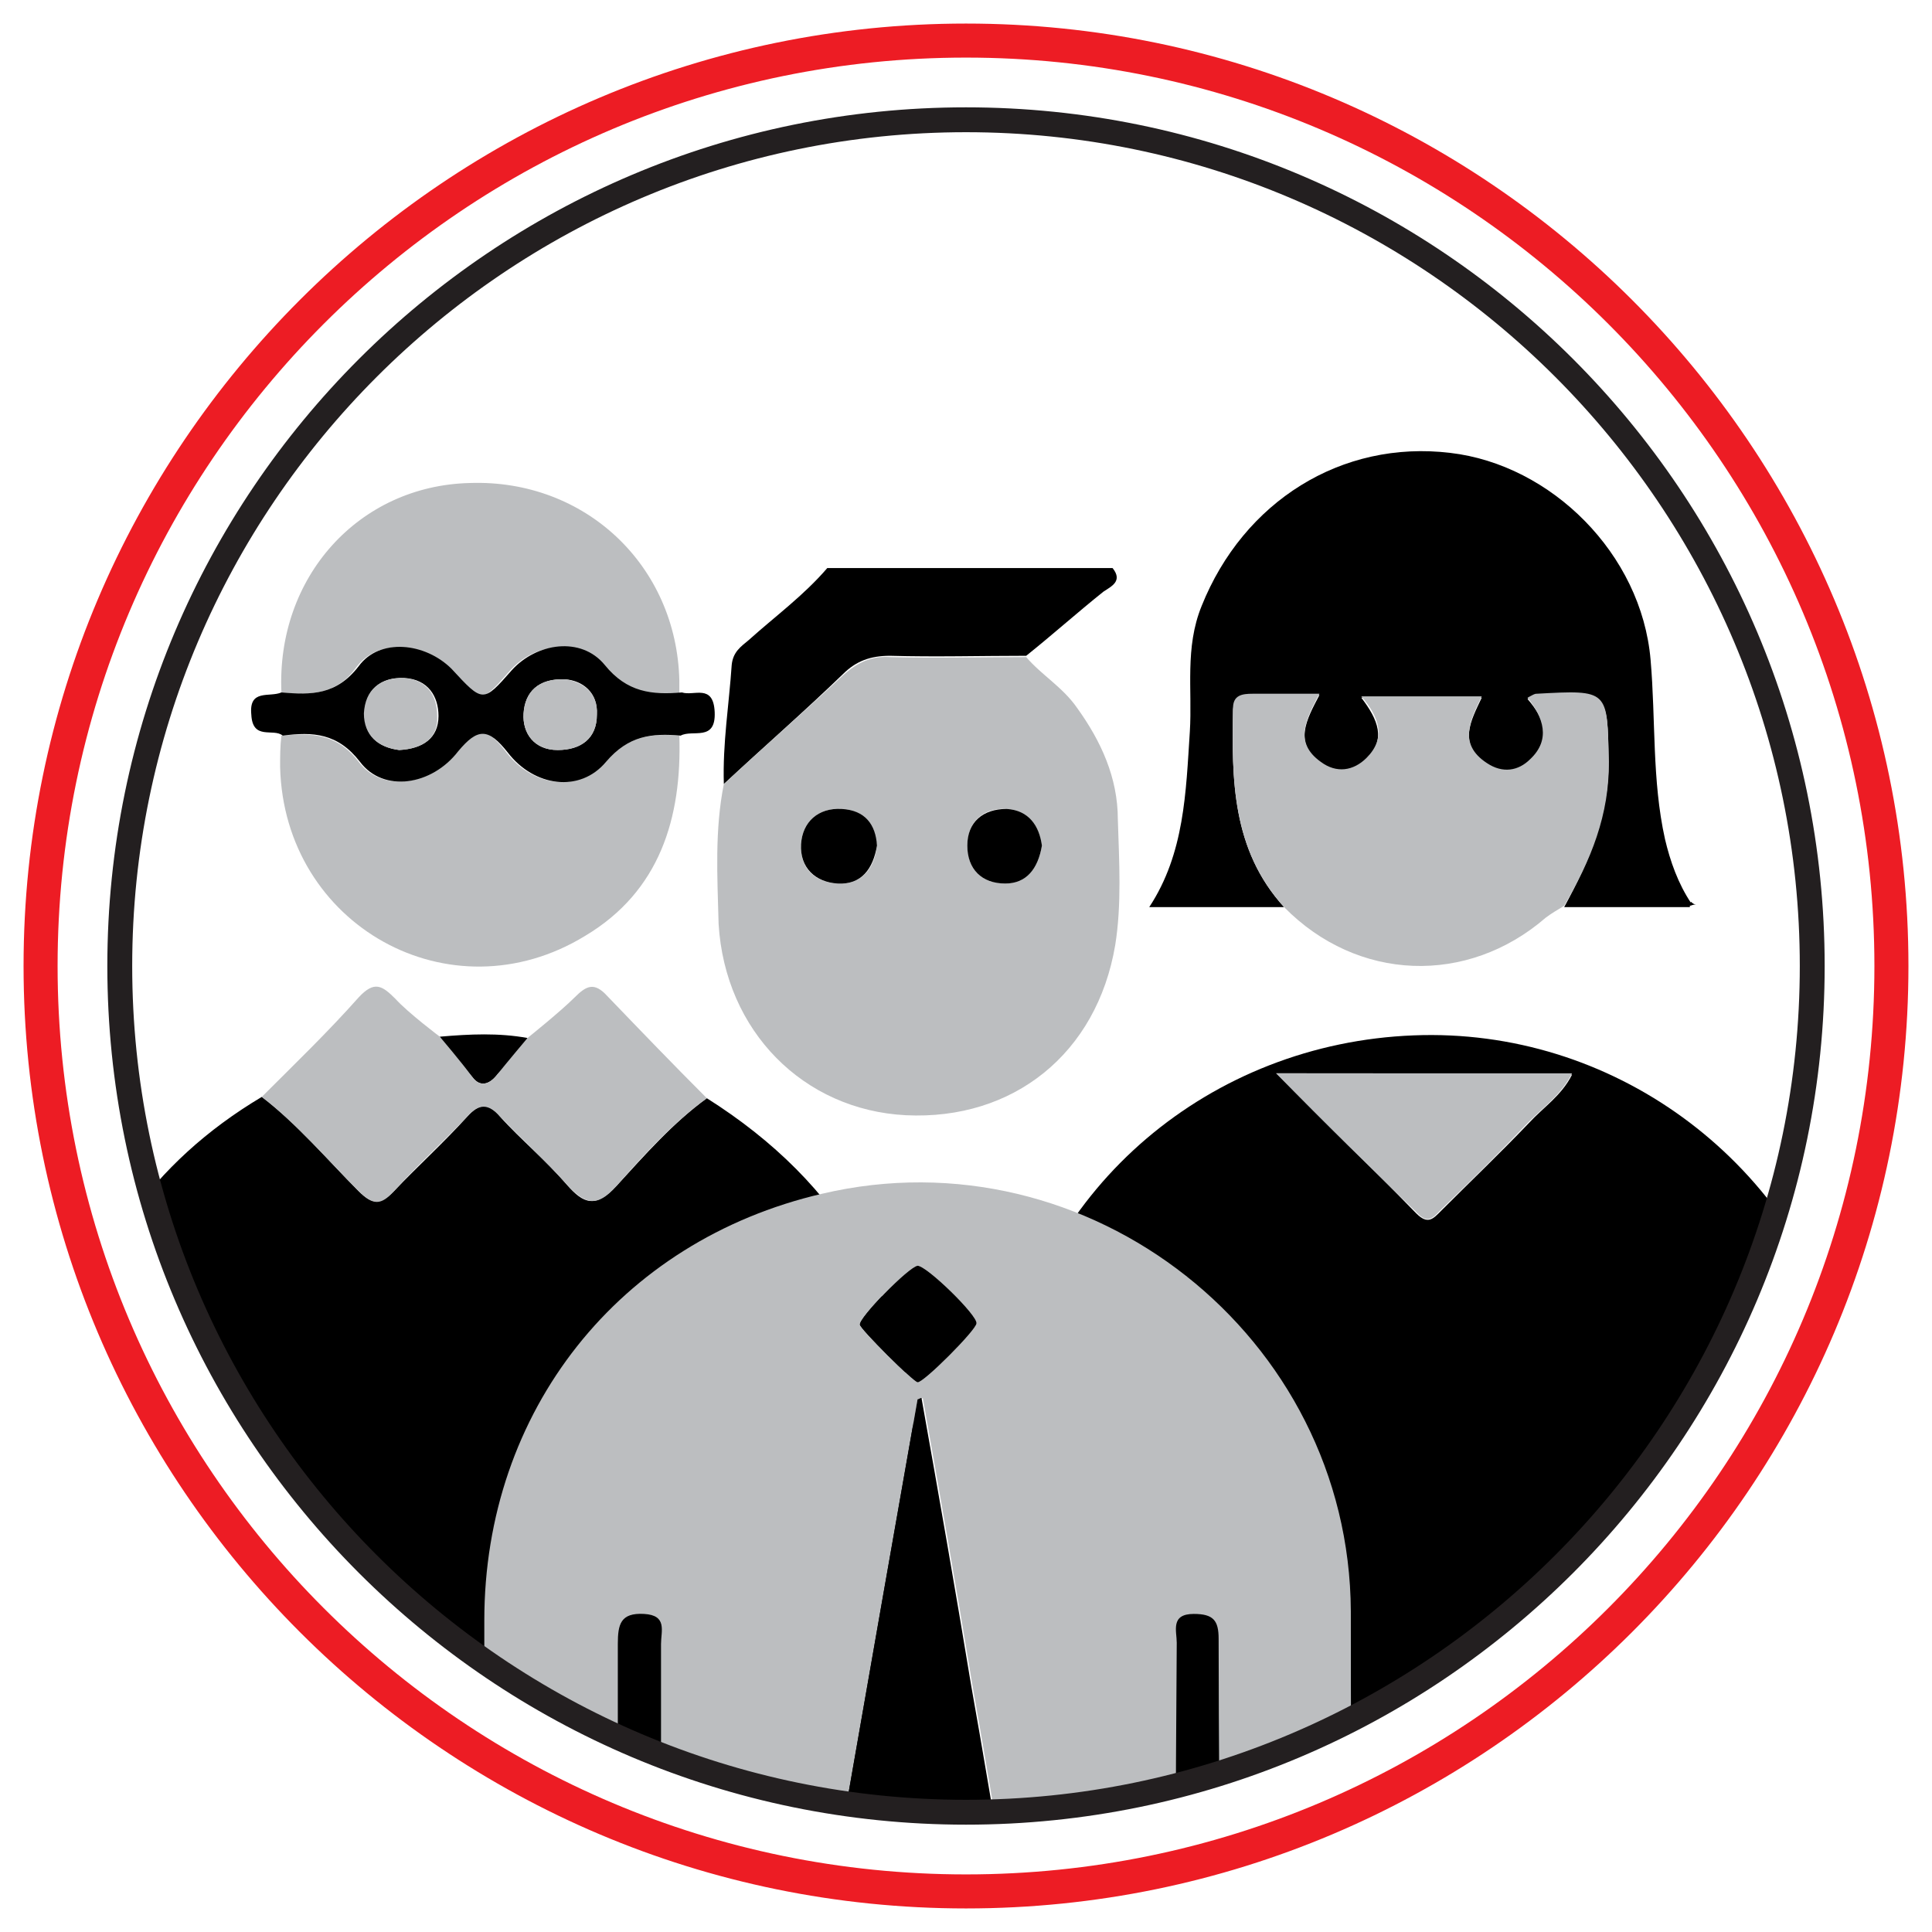 <?xml version="1.0" encoding="utf-8"?>
<!-- Generator: Adobe Illustrator 19.2.1, SVG Export Plug-In . SVG Version: 6.00 Build 0)  -->
<!DOCTYPE svg PUBLIC "-//W3C//DTD SVG 1.1//EN" "http://www.w3.org/Graphics/SVG/1.1/DTD/svg11.dtd">
<svg version="1.1" id="Layer_1" xmlns="http://www.w3.org/2000/svg" xmlns:xlink="http://www.w3.org/1999/xlink" x="0px" y="0px"
	 viewBox="0 0 147.6 147.6" style="enable-background:new 0 0 147.6 147.6;" xml:space="preserve">
<style type="text/css">
	.st0{clip-path:url(#SVGID_2_);}
	.st1{fill:#BCBEC0;}
	.st2{clip-path:url(#SVGID_4_);}
	.st3{clip-path:url(#SVGID_6_);}
	.st4{fill:none;}
	.st5{fill:#ED1C24;}
	.st6{fill:#231F20;}
</style>
<g id="Layer_1_1_">
	<g>
		<g>
			<defs>
				<circle id="SVGID_1_" cx="73.8" cy="73.8" r="64.7"/>
			</defs>
			<clipPath id="SVGID_2_">
				<use xlink:href="#SVGID_1_"  style="overflow:visible;"/>
			</clipPath>
			<g class="st0">
				<path d="M76.2,135.2c-0.1-9.8-1.1-19.7,0.6-29.4c2.7-15.2,15.7-26.1,31.2-26.7c15.1-0.6,28.7,9.3,33,24c0.2,0.5-0.1,1.4,0.7,1.6
					c0,10.2,0,20.3,0,30.5c-3.2,0-6.4,0-9.6,0c0-7.2-0.1-14.3-0.1-21.5c0-1.1-0.3-1.6-1.5-1.5c-1,0.1-1.9-0.1-1.9,1.4
					c0.1,3.9,0.1,7.7,0.1,11.6c0.1,8.5,0.2,17-0.1,25.6c-13,0-26.1-0.1-39.1-0.1c0-12.1-0.1-24.2-0.1-36.3c0-1.1,0.3-2.2-1.6-2.2
					c-1.8,0-1.6,1-1.6,2.2c0,6.9,0,13.9,0,20.8C82.9,135.2,79.6,135.2,76.2,135.2z M97.5,82c3.8,3.8,7.3,7.2,10.7,10.7
					c0.9,0.9,1.3,0.4,1.9-0.2c2.2-2.2,4.5-4.4,6.7-6.7c1.1-1.2,2.5-2.1,3.3-3.7C112.6,82,105.4,82,97.5,82z"/>
				<path class="st1" d="M89.5,150.7c13,0,26.1,0.1,39.1,0.1c0.2,2.7,0.3,5.5-0.1,8.2c-13.1,0-26.2,0-39.2,0
					C89.4,156.2,89.5,153.5,89.5,150.7z"/>
				<path class="st1" d="M76.2,135.2c3.3,0,6.7,0,10,0c0,1.5,0,3,0.1,4.6c0.1,6.4-0.2,12.8,0.2,19.2c-3.4,0-6.8,0-10.2,0
					c-0.1-7.4-0.2-14.9-0.3-22.3C76,136.2,76.2,135.7,76.2,135.2z"/>
				<path class="st1" d="M132.1,135.2c3.2,0,6.4,0,9.6,0c0,7.4,0,14.9,0,22.3c0,1.2-0.3,1.5-1.5,1.5c-2.6-0.1-5.2,0-7.8,0
					c-0.1-0.3-0.3-0.6-0.3-0.9C132.1,150.5,132.1,142.8,132.1,135.2z"/>
				<path d="M98.1,69.3c-3.4,0-6.8,0-10.3,0c2.7-4.1,2.8-8.8,3.1-13.4c0.2-3.2-0.4-6.4,0.9-9.6c3.2-8,10.7-12.7,19-11.7
					c7.7,0.9,14.6,7.7,15.3,15.8c0.4,4.6,0.1,9.2,1.1,13.7c0.4,1.7,1,3.4,2,4.9c-0.1,0.1-0.1,0.2-0.1,0.3c-3.2,0-6.4,0-9.6,0
					c1.9-3.5,3.4-7,3.4-11.1c-0.1-5.4,0-5.4-5.5-5.1c-0.1,0-0.3,0.1-0.7,0.3c1.3,1.5,1.9,3.1,0.2,4.7c-1,0.9-2.2,1.1-3.3,0.3
					c-2.3-1.5-1.2-3.4-0.4-5.1c-3.1,0-6,0-9.2,0c1.3,1.7,1.9,3.2,0.4,4.7c-1,1-2.3,1.1-3.5,0.3c-2.1-1.5-1.1-3.3-0.1-5.2
					c-1.9,0-3.5,0-5.1,0c-0.8,0-1.4,0.1-1.5,1.1C94.1,59.5,94.1,64.9,98.1,69.3z"/>
				<path class="st1" d="M98.1,69.3c-4-4.4-4-9.8-3.9-15.2c0-1,0.7-1.1,1.5-1.1c1.6,0,3.2,0,5.1,0c-1,1.9-2,3.7,0.1,5.2
					c1.2,0.9,2.5,0.7,3.5-0.3c1.5-1.5,1-3.1-0.4-4.7c3.2,0,6.1,0,9.2,0c-0.8,1.7-1.9,3.6,0.4,5.1c1.2,0.8,2.4,0.6,3.3-0.3
					c1.6-1.5,1-3.2-0.2-4.7c0.4-0.2,0.5-0.3,0.7-0.3c5.5-0.3,5.4-0.3,5.5,5.1c0.1,4.1-1.4,7.7-3.4,11.1c-0.5,0.3-1,0.6-1.4,0.9
					C112.1,75.3,103.7,75,98.1,69.3z"/>
				<path d="M129.1,69.2c-0.1-0.1,0-0.2,0.1-0.3c0.1,0.1,0.2,0.2,0.4,0.2C129.3,69.1,129.2,69.2,129.1,69.2z"/>
				<path class="st1" d="M97.5,82c7.9,0,15.1,0,22.6,0c-0.8,1.6-2.2,2.6-3.3,3.7c-2.2,2.3-4.4,4.5-6.7,6.7c-0.6,0.6-1,1.2-1.9,0.2
					C104.8,89.3,101.3,85.9,97.5,82z"/>
			</g>
		</g>
		<g>
			<defs>
				<circle id="SVGID_3_" cx="73.8" cy="73.8" r="64.7"/>
			</defs>
			<clipPath id="SVGID_4_">
				<use xlink:href="#SVGID_3_"  style="overflow:visible;"/>
			</clipPath>
			<g class="st2">
				<path class="st1" d="M60,159v-8.1c0,0,6.6-0.1,9.9-0.2c0,2.7,0,5.5,0,8.2C66.7,159,60,159,60,159z"/>
				<path d="M4.5,105.5c2.1-9.4,7.1-16.7,15.5-21.7c2.8,2.1,5,4.8,7.4,7.2c1.1,1.1,1.7,1,2.7,0c1.8-1.9,3.8-3.7,5.6-5.7
					c0.9-1,1.6-1.1,2.5,0c1.6,1.8,3.5,3.3,5.1,5.2c1.3,1.5,2.2,1.8,3.8,0.1c2.2-2.4,4.3-4.8,6.9-6.7c10.3,6.5,15.8,15.8,15.9,28
					c0.2,13,0,26.1,0,39c-3.3,0.1-6.6-0.1-9.9,0c-0.1-0.9-0.2-25.2-0.3-36.5c0-1,0.5-2.2-1.5-2.3c-2,0-1.7,1.2-1.7,2.4
					c0,8.5,0,17.1,0,25.6c0,3.5-0.1,7.1-0.2,10.6c-13,0-26.1-0.1-39.1-0.1c0-0.9-0.1-1.8-0.1-2.7c0-11.2,0-22.4,0-33.7
					c0-1.3,0-2.3-1.8-2.2c-1.8,0.1-1.4,1.2-1.4,2.2c0,12.1,0,24.2,0.1,36.3c-3.3,0-6.7,0-10,0.1c0-10.2,0-20.5,0-30.8
					C3.9,116.9,4.2,106.7,4.5,105.5z"/>
				<path class="st1" d="M17.3,150.7c13,0,39.1,0.1,39.1,0.1l-0.1,8.2c0,0-25.8,0-38.8,0C17.4,156.2,17,153.5,17.3,150.7z"/>
				<path class="st1" d="M14,150.7c0.1,2.8,0.1,5.5,0.2,8.3c-3.4,0-6.8,0-10.2,0c0-2.7,0-5.5,0-8.2C7.4,150.7,10.7,150.7,14,150.7z"
					/>
				<path class="st1" d="M51.9,56.2c0.2,6.3-1.5,11.9-7.2,15.3c-10.3,6.3-23-0.8-23.3-12.9c0-0.8,0-1.6,0.1-2.4
					c2.3-0.2,4.2-0.2,5.9,2c1.8,2.4,5.5,1.8,7.5-0.8c1.5-1.9,2.3-1.9,3.8,0.1c2,2.6,5.5,3.1,7.5,0.7C47.9,56.3,49.7,56,51.9,56.2z"
					/>
				<path class="st1" d="M21.5,52.9c-0.4-8.8,5.9-15.8,14.4-16c8.8-0.3,15.8,6.3,16,15.1c0,0.3,0,0.6,0,1c-2.3,0.2-4.2,0-5.9-2.1
					c-1.8-2.2-5.2-1.8-7.1,0.4c-2.2,2.5-2.2,2.5-4.6-0.1c-1.9-2.1-5.4-2.5-7.1-0.2C25.7,53.1,23.7,53.1,21.5,52.9z"/>
				<path d="M21.5,52.9c2.3,0.2,4.2,0.2,5.9-2c1.6-2.2,5.1-1.8,7.1,0.2c2.4,2.6,2.4,2.6,4.6,0.1c1.9-2.1,5.3-2.6,7.1-0.4
					c1.7,2.1,3.6,2.3,5.9,2.1c0.9,0.3,2.4-0.7,2.5,1.5c0.1,2.3-1.7,1.3-2.6,1.8c-2.2-0.2-4,0-5.7,2c-2,2.4-5.5,1.9-7.5-0.7
					c-1.5-1.9-2.3-1.9-3.8-0.1c-2,2.6-5.7,3.2-7.5,0.8c-1.7-2.2-3.6-2.3-5.9-2c-0.7-0.6-2.3,0.4-2.4-1.6
					C19,52.6,20.6,53.3,21.5,52.9z M30.5,57.3c1.8-0.1,3-0.9,3-2.6c0-1.5-0.8-2.8-2.6-2.9c-1.8-0.1-3,0.9-3,2.7
					C27.8,56.2,28.9,57.1,30.5,57.3z M43.2,51.9c-2.1-0.1-3.1,1-3.2,2.6c-0.1,1.5,0.8,2.8,2.6,2.8s3-0.9,3-2.7
					C45.7,52.9,44.5,52,43.2,51.9z"/>
				<path d="M40.3,79.3c-0.3,1.4-1.6,1.9-2.4,2.9c-0.5,0.6-1.2,0.9-1.8,0.1c-0.8-1-2.2-1.6-2.5-3.1C35.9,79,38.1,78.9,40.3,79.3z"/>
				<path class="st1" d="M30.5,57.3c-1.6-0.2-2.7-1.1-2.7-2.8c0.1-1.8,1.2-2.7,3-2.7c1.8,0.1,2.6,1.3,2.6,2.9
					C33.5,56.4,32.3,57.2,30.5,57.3z"/>
				<path class="st1" d="M43.2,51.9c1.3,0.2,2.5,1,2.4,2.7c0,1.8-1.2,2.7-3,2.7S39.9,56,40,54.5C40.1,52.9,41.1,51.8,43.2,51.9z"/>
				<path class="st1" d="M54,83.9c-2.6,1.9-4.8,4.3-6.9,6.7c-1.5,1.7-2.4,1.4-3.8-0.1c-1.6-1.8-3.4-3.4-5.1-5.2c-0.9-1-1.6-1-2.5,0
					c-1.8,1.9-3.8,3.7-5.6,5.7c-1,1.1-1.6,1.1-2.7,0c-2.4-2.4-4.7-5.1-7.4-7.2c2.5-2.5,5-4.9,7.4-7.6c1.2-1.3,1.8-0.9,2.8,0.1
					c1,1.1,3.4,2.9,3.4,2.9s1.7,2,2.5,3.1c0.6,0.8,1.3,0.5,1.8-0.1c0.8-1,2.4-2.9,2.4-2.9s2.5-2,3.6-3.1c0.9-0.9,1.5-1.2,2.5-0.1
					C48.9,78.7,51.4,81.3,54,83.9z"/>
			</g>
		</g>
		<g>
			<defs>
				<circle id="SVGID_5_" cx="73.8" cy="73.8" r="64.7"/>
			</defs>
			<clipPath id="SVGID_6_">
				<use xlink:href="#SVGID_5_"  style="overflow:visible;"/>
			</clipPath>
			<g class="st3">
				<g>
					<path class="st4" d="M70.1,105.7c0.4,0,4.5-4.1,4.5-4.5c0-0.7-3.9-4.5-4.5-4.4c-0.7,0-4.5,4-4.4,4.6
						C65.8,101.6,69.8,105.7,70.1,105.7z"/>
					<path class="st4" d="M74.3,128.9c-1.3-7.3-2.6-14.7-3.8-22c-0.1,0-0.3,0-0.4,0.1c-1.8,10.3-3.6,20.6-5.4,30.8
						c-1.4,8.1-1.4,8,4,13.1c0.2,0.2,0.4,0.5,0.7,0.7c0.3,0.2,0.6,0.4,0.8,0.4c1,0,6.9-6.4,6.8-7.4c0-0.2-0.2-0.5-0.2-0.7
						C76,138.8,75.1,133.9,74.3,128.9z"/>
					<path class="st1" d="M103.2,123.1c-0.1-21-20-36.7-40.4-31.9C47.3,94.8,37,107.8,37,123.8c0,15.5,0,31,0,46.5
						c3.4,0,6.8,0,10.2,0c0-14.9,0-29.8,0-44.7c0-1.5,0.2-2.4,2-2.3s1.3,1.3,1.3,2.3c0,11.3,0,22.6,0,33.8c0,0.9,0.1,1.8,0.1,2.7
						c13.1,0,26.1,0,39.2,0c0-12.2,0-24.4,0.1-36.6c0-0.9-0.5-2.2,1.3-2.2c1.5,0,1.9,0.5,1.9,1.9c0,7.7,0.1,15.5,0.1,23.2
						c0,7.3,0.1,14.5,0.1,21.8c3.4,0,6.8,0,10.2,0C103.3,154.6,103.2,138.8,103.2,123.1z M70.1,96.7c0.7,0,4.6,3.8,4.5,4.4
						c0,0.5-4.1,4.6-4.5,4.5c-0.3,0-4.4-4.1-4.4-4.4C65.6,100.7,69.4,96.8,70.1,96.7z M70.2,151.9c-0.3,0-0.6-0.2-0.8-0.4
						c-0.3-0.2-0.5-0.4-0.7-0.7c-5.5-5.1-5.5-5.1-4-13.1c1.8-10.3,3.6-20.6,5.4-30.8c0.1,0,0.3,0,0.4-0.1c1.3,7.3,2.6,14.7,3.8,22
						c0.9,5,1.7,10,2.6,15c0,0.2,0.2,0.5,0.2,0.7C77.2,145.5,71.2,151.9,70.2,151.9z"/>
				</g>
				<path d="M50.6,162.1c13.1,0,26.1,0,39.2,0c0,2.7,0,5.5,0.1,8.2c-13.1,0-26.2,0-39.2,0C50.6,167.6,50.6,164.8,50.6,162.1z"/>
				<path d="M55.3,59.9c-0.1-3.1,0.4-6.1,0.6-9.1c0.1-1,0.7-1.4,1.3-1.9c2-1.8,4.2-3.4,6-5.5c1.3,0,21.5,0,21.8,0
					c0.8,1-0.1,1.4-0.7,1.8c-2,1.6-3.9,3.3-5.9,4.9c-3.5,0-6.9,0.1-10.4,0c-1.5,0-2.6,0.4-3.6,1.4C61.4,54.4,58.3,57.1,55.3,59.9z"
					/>
				<path class="st1" d="M55.3,59.9c3-2.8,6.1-5.5,9.1-8.3c1.1-1,2.2-1.5,3.6-1.4c3.5,0.1,6.9,0,10.4,0c1.2,1.4,2.8,2.3,3.9,3.9
					c1.8,2.5,3.1,5.3,3.1,8.5c0.1,3.2,0.3,6.5-0.2,9.6c-1.4,8.3-7.8,13.4-16,13c-7.8-0.4-13.8-6.4-14.3-14.6
					C54.8,66.9,54.6,63.4,55.3,59.9z M67,64.6c-0.2-1.6-1-2.7-2.7-2.8c-1.8-0.1-3,1-3.1,2.7c-0.1,1.8,1,2.9,2.8,3
					C65.8,67.6,66.8,66.4,67,64.6z M79.6,64.6c-0.2-1.5-1.1-2.7-2.7-2.8c-1.8-0.1-3,1-3,2.8c0,1.8,1.1,2.9,2.9,2.9
					C78.4,67.5,79.3,66.4,79.6,64.6z"/>
				<path d="M70.4,106.8c1.3,7.3,2.6,14.7,3.8,22c0.9,5,1.7,10,2.6,15c0,0.2,0.2,0.5,0.2,0.7c0.1,1-5.8,7.4-6.8,7.4
					c-0.3,0-0.6-0.2-0.8-0.4c-0.3-0.2-0.5-0.4-0.7-0.7c-5.5-5.1-5.5-5.1-4-13.1c1.8-10.3,3.6-20.6,5.4-30.8
					C70.2,106.9,70.3,106.8,70.4,106.8z"/>
				<path d="M70.1,96.7c0.7,0,4.6,3.8,4.5,4.4c0,0.5-4.1,4.6-4.5,4.5c-0.3,0-4.4-4.1-4.4-4.4C65.6,100.7,69.4,96.8,70.1,96.7z"/>
				<path d="M67,64.6c-0.3,1.8-1.2,3-3,2.9c-1.7-0.1-2.9-1.2-2.8-3c0.1-1.7,1.3-2.8,3.1-2.7C66.1,61.9,66.9,63,67,64.6z"/>
				<path d="M79.6,64.6c-0.3,1.8-1.2,2.9-2.8,2.9c-1.8,0-2.9-1.1-2.9-2.9c0-1.8,1.2-2.8,3-2.8C78.6,61.9,79.4,63.1,79.6,64.6z"/>
			</g>
		</g>
	</g>
</g>
<g id="Layer_2">
	<path class="st5" d="M73.8,145.8c-39.7,0-72-32.3-72-72s32.3-72,72-72s72,32.3,72,72S113.5,145.8,73.8,145.8z M73.8,4.4
		C35.5,4.4,4.4,35.5,4.4,73.8s31.1,69.4,69.4,69.4s69.4-31.1,69.4-69.4S112.1,4.4,73.8,4.4z"/>
	<path class="st6" d="M73.8,139.4c-36.2,0-65.6-29.4-65.6-65.6S37.6,8.2,73.8,8.2s65.6,29.4,65.6,65.6S110,139.4,73.8,139.4z
		 M73.8,10.1c-35.1,0-63.7,28.6-63.7,63.7s28.6,63.7,63.7,63.7s63.7-28.6,63.7-63.7S108.9,10.1,73.8,10.1z"/>
</g>
</svg>

